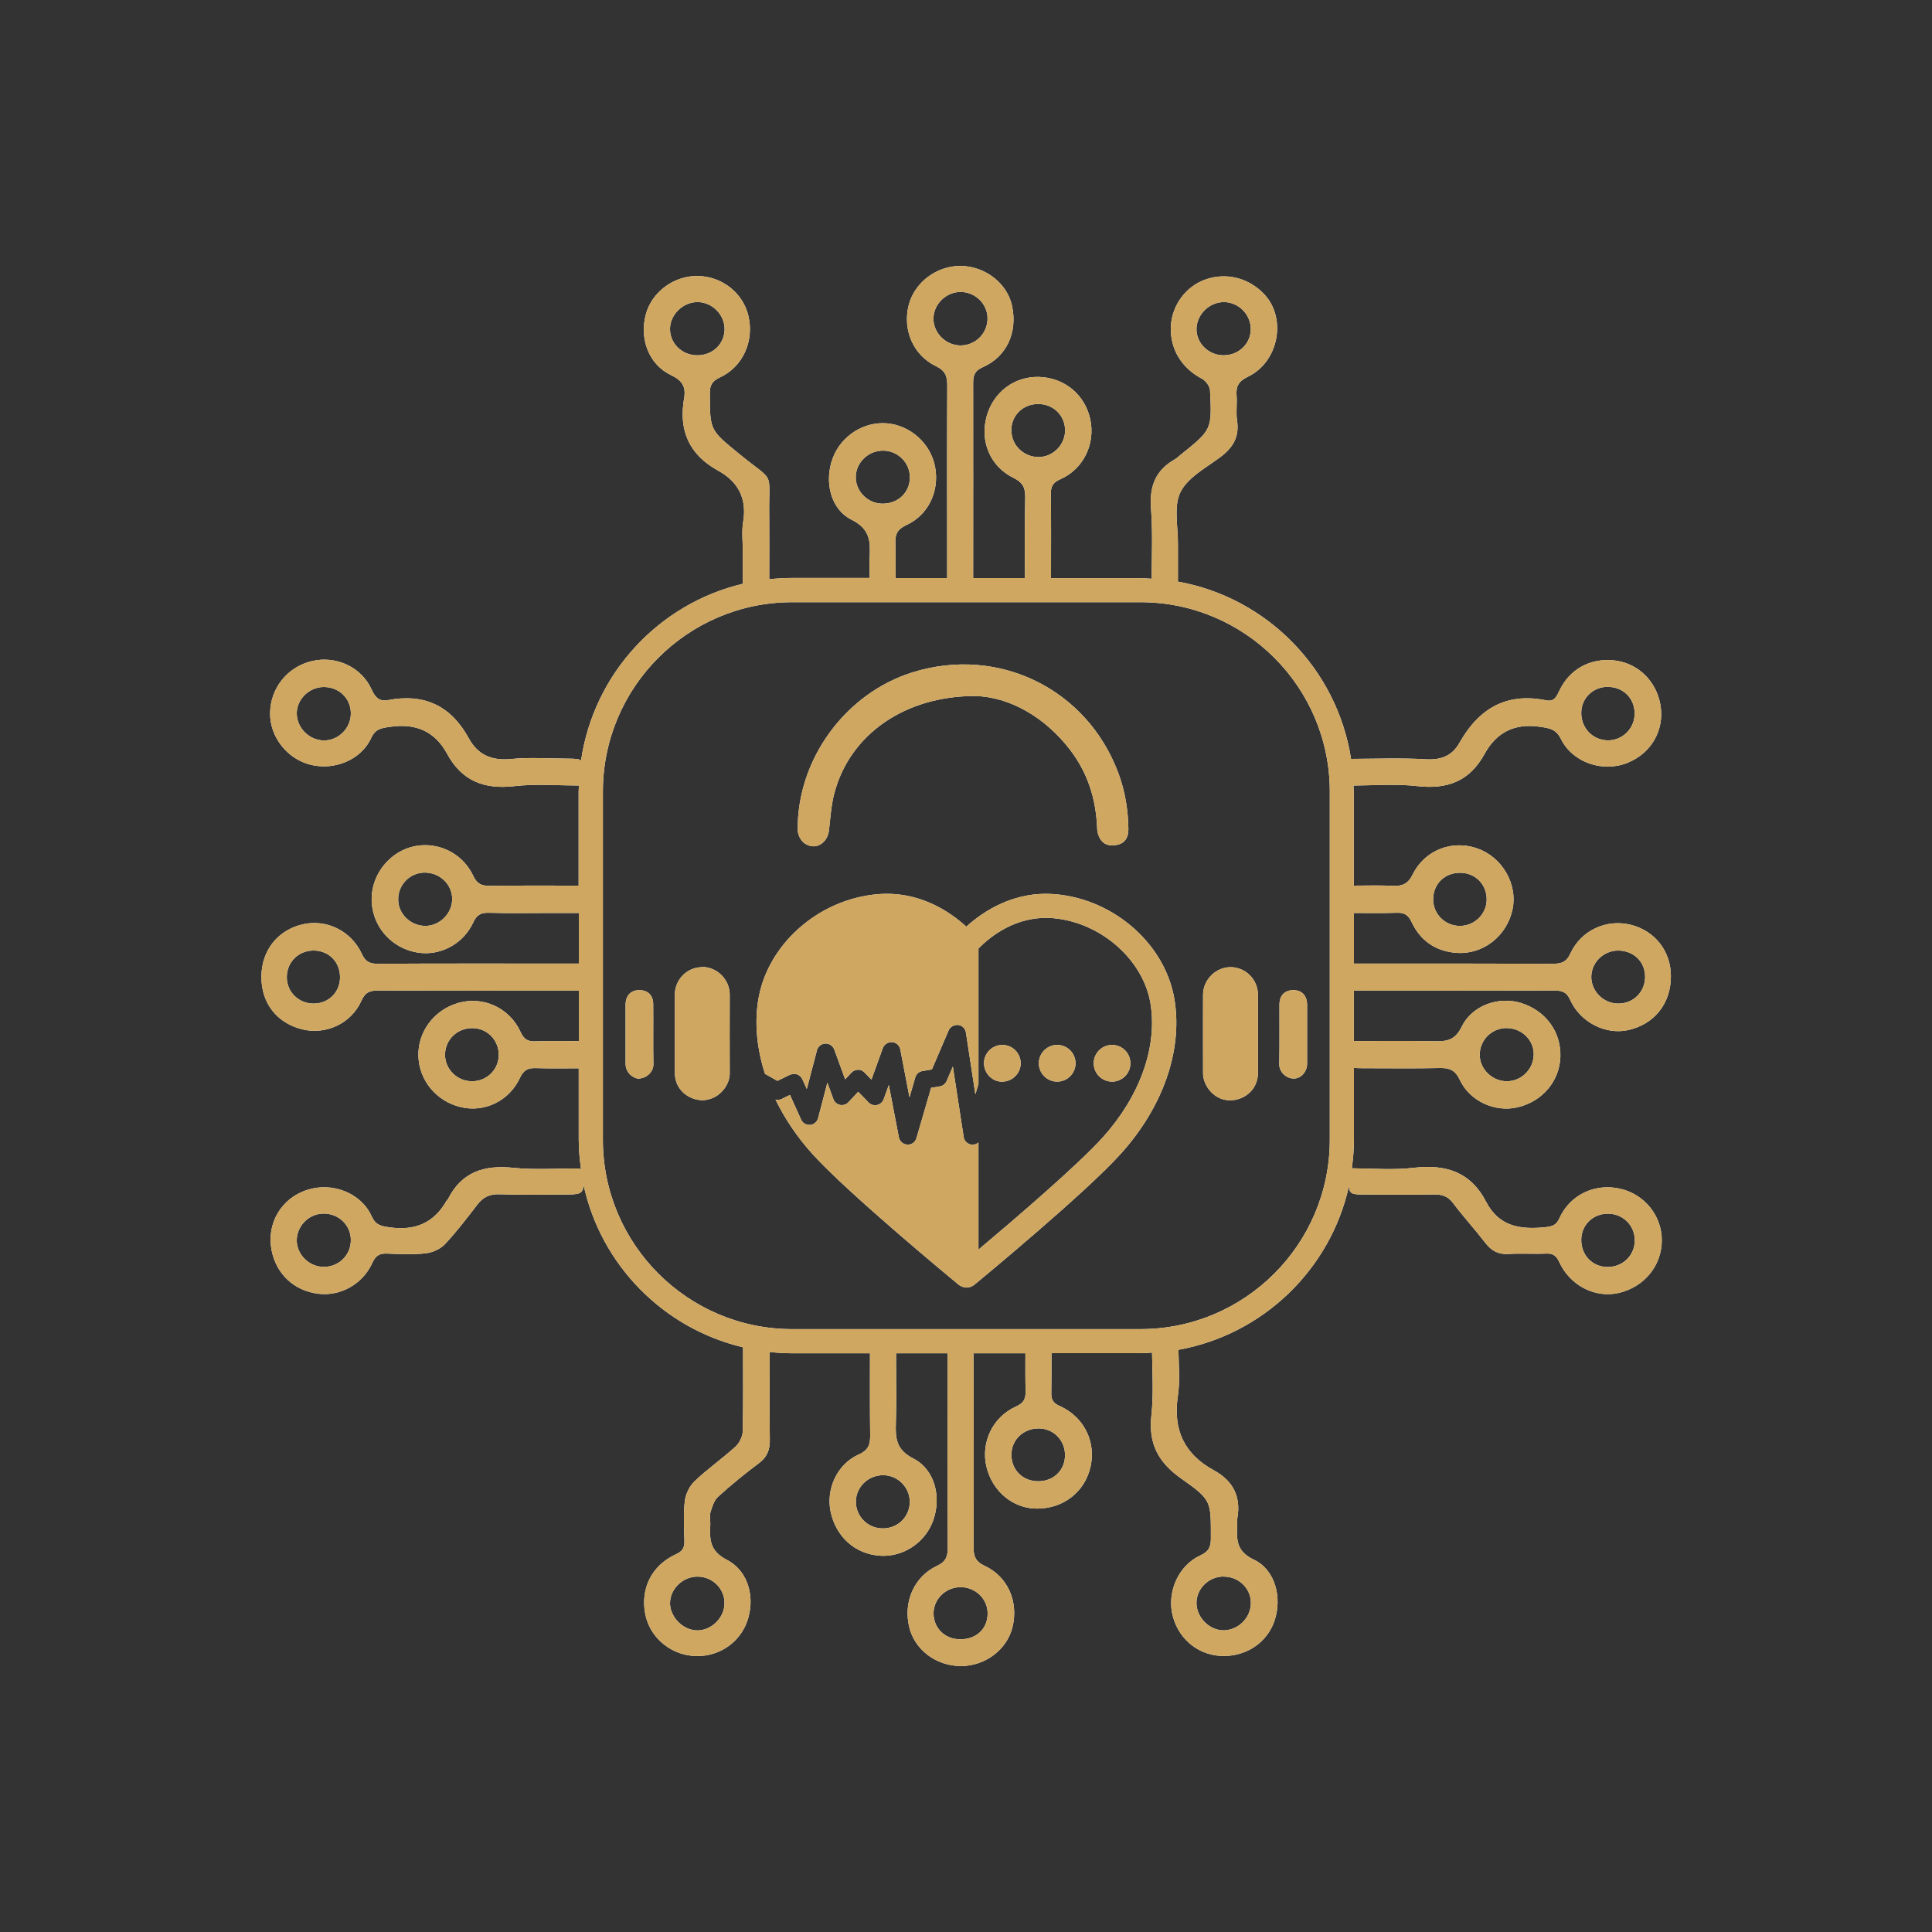 <svg xmlns="http://www.w3.org/2000/svg" id="Layer_1" data-name="Layer 1" viewBox="0 0 200 200"><rect x="0" y="0" width="200" height="200" fill="#333333" stroke="none"/><defs><style>      .cls-1 {        fill: #fff;      }      .cls-2 {        fill: #cfa760;      }    </style></defs><g><path class="cls-1" d="M109.25,92.57c-4.29-.37-7.48,1.78-9.22,3.36-1.71-1.57-4.91-3.74-9.22-3.36-6.17.54-11.47,5.3-12.34,11.08-.37,2.44-.09,5.01.73,7.54.03.01.06.01.09.03l1.19.67.23-.11,1.08-.53s.04,0,.06-.01c.22-.09.45-.1.67-.02.24.09.43.27.54.5l.46,1.01,1.05-4c.1-.4.45-.68.86-.7.41-.02.78.23.93.61l1.13,3.09.65-.69c.18-.19.42-.29.68-.3.21-.03.5.1.68.29l.71.73,1.18-3.26c.14-.4.55-.64.96-.62.42.03.77.34.85.76l.95,4.95.6-2.06c.1-.35.39-.6.75-.66l.97-.16,1.73-4.04c.11-.26.33-.44.59-.52.13-.04.26-.06.39-.05.42.05.75.37.81.79l.05.31.93,6.08.32-1.07v-14.02c1.21-1.24,3.95-3.47,7.75-3.14,4.97.44,9.39,4.37,10.08,8.96.67,4.46-1.13,9.46-4.93,13.7-2.6,2.9-9.45,8.75-12.9,11.65v-11.09c-.17.14-.38.23-.61.23-.02,0-.04,0-.06,0-.22-.02-.43-.11-.58-.26-.15-.14-.25-.32-.28-.54l-.97-6.3-.15-.99-.64,1.49c-.13.3-.39.51-.71.56l-.9.15-1.52,5.21c-.12.42-.5.69-.94.67-.43-.02-.8-.33-.88-.76l-1.04-5.41-.53,1.47c-.11.3-.37.53-.69.6-.31.07-.65-.03-.87-.26l-1.08-1.11-1.01,1.08c-.22.24-.55.34-.87.28-.32-.07-.58-.29-.69-.6l-.62-1.7-.96,3.67c-.03.11-.08.21-.14.3-.16.22-.4.38-.69.4-.41.03-.77-.19-.93-.55l-1.15-2.55-.28.13-.61.3c-.19.09-.4.09-.61.05.94,1.93,2.19,3.81,3.76,5.56,3.64,4.07,14.75,13.23,15.22,13.62.06.05.13.07.19.11.04.02.09.06.13.07.15.06.31.1.48.1,0,0,0,0,0,0s0,0,0,0c.16,0,.33-.04.48-.11.02,0,.04,0,.05-.01.07-.03.13-.08.19-.12.02-.02.05-.02.07-.04.47-.39,11.58-9.55,15.22-13.62,4.3-4.8,6.32-10.54,5.54-15.74-.86-5.78-6.17-10.54-12.34-11.08Z"></path><path class="cls-1" d="M83.28,87.29c.29.21.61.32.93.32.19,0,.38-.04.57-.12.55-.24.94-.81,1.03-1.49l.1-.93c.11-1.05.21-2.04.47-2.99,1.62-6.09,7.33-10.03,14.55-10.03,3.56.08,7.24,2.17,9.85,5.58,1.78,2.33,2.69,5.01,2.8,8.2.02.46.24,1.1.7,1.44.44.32,1.11.27,1.55.14.46-.14,1-.54.98-1.64-.03-2.02-.37-3.93-1.02-5.69-3.23-8.74-12.38-13.25-21.29-10.49-6.98,2.16-11.99,9.02-11.92,16.31,0,.51.3,1.1.7,1.4Z"></path><path class="cls-1" d="M127.38,100.12c-1.52,0-2.84,1.3-2.84,2.86-.01,2.72,0,5.43,0,8.15,0,1.27,1.2,2.88,2.95,2.77,1.51-.09,2.72-1.24,2.73-2.79,0-1.35,0-2.69,0-4.04s0-2.74,0-4.1c0-1.57-1.27-2.84-2.83-2.85Z"></path><path class="cls-1" d="M133.88,111.65c.77.03,1.42-.68,1.43-1.51,0-1.02,0-2.04,0-3.06s0-2.04,0-3.06c0-.93-.52-1.5-1.37-1.52-.92-.02-1.48.52-1.49,1.46-.01,2.06.02,4.12-.02,6.18-.02.81.68,1.48,1.45,1.51Z"></path><path class="cls-1" d="M72.69,100.12c-1.56,0-2.83,1.27-2.83,2.85,0,1.37,0,2.74,0,4.1,0,1.35,0,2.69,0,4.04,0,.17.02.34.05.5.13.71.52,1.3,1.07,1.7.45.33,1,.54,1.61.58.29.02.56-.03.82-.1,1.3-.34,2.14-1.62,2.13-2.68,0,0,0-.01,0-.02-.02-2.71,0-5.42,0-8.13,0-1.56-1.32-2.86-2.84-2.86Z"></path><path class="cls-1" d="M67.62,103.96c0-.94-.57-1.48-1.49-1.46-.85.02-1.37.58-1.37,1.52,0,1.02,0,2.04,0,3.06,0,1.02,0,2.04,0,3.06,0,.56.31,1.04.74,1.31.21.13.44.22.69.21.06,0,.11-.03.17-.04.7-.12,1.29-.72,1.28-1.47-.04-2.06,0-4.12-.02-6.18Z"></path><path class="cls-1" d="M141.17,102.55c6.57,0,13.13.01,19.7-.01.8,0,1.3.12,1.68.98,1.05,2.32,3.67,3.62,5.97,3.12,2.73-.59,4.46-2.76,4.45-5.59,0-2.57-1.63-4.67-4.12-5.31-2.49-.64-5.16.53-6.27,2.94-.43.95-.98,1.09-1.88,1.09-6.48-.03-12.96-.02-19.44-.02h-1.1v-5.24c1.53,0,2.98.03,4.41-.02.8-.03,1.21.21,1.56.96.91,1.95,2.52,3.04,4.66,3.19,2.75.2,5.22-1.76,5.79-4.52.54-2.59-1.06-5.37-3.62-6.28-2.59-.93-5.45.13-6.7,2.65-.49,1-1.07,1.26-2.08,1.21-1.33-.06-2.67-.03-4.04-.02v-9.75c0-.21-.03-.41-.03-.61,2.26-.02,4.47-.19,6.62.06,3.12.35,5.41-.52,6.95-3.33,1.23-2.24,3.11-3.21,5.76-2.81,1.01.15,1.65.25,2.16,1.28,1.23,2.46,4.38,3.48,6.92,2.43,2.66-1.09,4-3.81,3.24-6.55-.62-2.24-2.45-3.81-4.71-4.04-2.43-.25-4.56.91-5.61,3.11-.3.62-.53,1.2-1.37,1.03-4.14-.85-7,.86-9,4.42-.73,1.3-1.87,1.77-3.45,1.68-2.56-.15-5.13-.05-7.76-.04-1.44-9.3-8.69-16.7-17.92-18.35,0-1.35,0-2.62,0-3.87.02-1.81-.46-3.86.24-5.35.71-1.49,2.54-2.5,4-3.56,1.39-1,2.15-2.13,1.88-3.9-.13-.84.02-1.73-.05-2.58-.08-.96.21-1.49,1.17-1.95,3.17-1.52,4.03-5.99,1.74-8.49-1.6-1.74-3.98-2.35-6.15-1.57-2.02.72-3.45,2.66-3.56,4.82-.12,2.36,1.11,4.35,3.24,5.46.38.2.79.78.81,1.2.21,4.07.18,4.07-3.03,6.65-.2.16-.39.35-.61.48-1.98,1.12-2.64,2.76-2.47,5.04.18,2.41.09,4.85.06,7.32-.39-.02-.78-.06-1.18-.06h-9.23c0-.13,0-.27,0-.4,0-2.77.02-5.53-.02-8.3-.01-.8.22-1.2.99-1.54,2.41-1.07,3.64-3.67,3.09-6.22-.55-2.53-2.65-4.28-5.27-4.37-2.56-.09-4.77,1.57-5.46,4.1-.7,2.54.36,5.16,2.77,6.34.98.48,1.25,1.03,1.23,2.05-.06,2.76-.03,5.52-.03,8.33h-5.36v-.43c0-6.57.01-13.13,0-19.7,0-.79.12-1.31.98-1.69,2.49-1.09,3.63-3.59,3.05-6.34-.48-2.33-2.77-4.12-5.3-4.15-2.5-.03-4.8,1.7-5.4,4.05-.65,2.55.45,5.19,2.83,6.33.96.46,1.16,1.03,1.16,1.99-.03,6.52-.01,13.04-.01,19.57,0,.12,0,.25,0,.37h-5.34c0-1.24.02-2.44-.02-3.62-.04-.92.22-1.44,1.13-1.86,2.3-1.05,3.45-3.54,2.98-6.03-.46-2.43-2.57-4.32-5.03-4.51-2.4-.18-4.72,1.33-5.57,3.62-.88,2.37-.27,5.25,1.97,6.37,1.95.98,1.94,2.31,1.85,3.96-.02.39,0,.78,0,1.16,0,.37,0,.65.02.9h-8.06c-.79,0-1.57.05-2.35.13,0-2.19.02-4.32,0-6.44-.08-5.07.73-3.38-3.19-6.6-2.94-2.41-2.95-2.37-2.96-6.19,0-.83.21-1.27,1.03-1.65,2.41-1.11,3.58-3.79,2.96-6.4-.56-2.35-2.71-4.05-5.19-4.11-2.49-.06-4.81,1.65-5.43,3.99-.67,2.53.32,5.19,2.63,6.28,1.17.55,1.54,1.24,1.34,2.38-.58,3.33.5,5.84,3.52,7.5,2.08,1.14,3,2.89,2.59,5.32-.17,1.01-.03,2.07-.03,3.1v3.29c-8.72,2.07-15.44,9.31-16.75,18.3-.23-.19-.67-.19-1.52-.2-1.9,0-3.82-.15-5.7.04-2,.2-3.46-.41-4.4-2.14-1.83-3.35-4.58-4.67-8.33-3.96-.89.17-1.34-.22-1.73-1.09-1.04-2.33-3.68-3.53-6.16-2.95-2.56.59-4.35,2.83-4.35,5.45,0,2.44,1.78,4.69,4.2,5.29,2.47.61,5.22-.51,6.26-2.76.45-.98,1.06-1.04,1.97-1.17,2.64-.38,4.62.44,5.9,2.8,1.52,2.81,3.84,3.7,6.96,3.34,2.18-.25,4.42-.07,6.68-.06,0,.21-.03.41-.03.61v9.75c-3.15,0-6.16-.02-9.17.02-.86.01-1.34-.17-1.75-1.05-1.58-3.32-5.83-4.18-8.53-1.82-1.75,1.52-2.4,3.83-1.7,5.99.69,2.13,2.65,3.66,4.91,3.84,2.17.17,4.35-1.05,5.33-3.17.37-.81.81-1.02,1.64-1,2.11.06,4.23.02,6.35.02.97,0,1.94,0,2.94,0v5.24h-1.1c-6.57,0-13.14-.02-19.7.02-.85,0-1.29-.21-1.66-1.02-1.11-2.4-3.65-3.62-6.1-3.07-2.61.59-4.29,2.71-4.3,5.42-.02,2.74,1.6,4.81,4.24,5.46,2.44.59,5.06-.59,6.12-2.98.41-.91.92-1.04,1.77-1.04,6.57.02,13.14.01,19.7.01h1.03v5.23c-1.51,0-3.01-.04-4.5.02-.8.03-1.19-.22-1.53-.97-1.15-2.51-3.87-3.74-6.44-3.01-2.49.71-4.18,2.94-4.14,5.45.05,2.56,1.87,4.76,4.44,5.35,2.43.56,4.98-.66,6.08-3.05.38-.82.85-1.03,1.67-1,1.45.05,2.9.02,4.41.02v7.39c0,1.04.1,2.06.24,3.06-.11-.04-.2-.08-.29-.08-2.24-.01-4.51.16-6.73-.07-2.99-.31-5.32.41-6.74,3.21-.04.08-.12.13-.16.2-1.32,2.32-3.29,3.13-5.92,2.75-.88-.13-1.42-.22-1.84-1.15-1.1-2.43-4.1-3.57-6.71-2.71-2.65.87-4.18,3.47-3.65,6.21.48,2.49,2.33,4.22,4.84,4.53,2.28.28,4.58-.98,5.58-3.17.34-.76.74-1.03,1.55-.99,1.34.06,2.69.12,4.01-.03.69-.08,1.49-.44,1.96-.93,1.21-1.29,2.28-2.7,3.36-4.1.6-.79,1.29-1.12,2.31-1.08,2.16.08,4.32.03,6.47.03,1.75,0,2.2,0,2.21-1.05,1.78,8.32,8.26,14.91,16.52,16.86,0,2.97.03,5.83-.03,8.67-.01.55-.34,1.23-.75,1.61-1.37,1.25-2.91,2.32-4.25,3.6-.52.5-.92,1.33-1,2.05-.16,1.36-.07,2.76-.04,4.14.02.69-.21,1.05-.88,1.36-2.49,1.13-3.68,3.52-3.18,6.16.44,2.33,2.44,4.12,4.86,4.35,2.49.24,4.8-1.18,5.66-3.47.9-2.4.25-5.27-2.07-6.47-1.8-.93-1.78-2.13-1.71-3.64.02-.43-.1-.89.02-1.29.17-.57.38-1.23.8-1.61,1.34-1.22,2.75-2.37,4.2-3.45.86-.64,1.16-1.4,1.14-2.44-.04-2.64-.02-5.27-.02-7.91,0-.38,0-.78,0-1.17.77.08,1.55.13,2.35.13h8.04c0,2.85-.02,5.64.02,8.41.01.98-.12,1.59-1.19,2.07-2.26,1.01-3.4,3.6-2.9,5.94.56,2.61,2.56,4.38,5.13,4.54,2.36.15,4.63-1.34,5.46-3.59.9-2.44.23-5.32-2.04-6.48-1.79-.91-1.85-2.11-1.8-3.69.07-2.11.02-4.23.02-6.34,0-.28,0-.57,0-.86h5.34c0,.14,0,.27,0,.41,0,6.57-.02,13.14.01,19.7,0,.92-.18,1.46-1.1,1.89-2.38,1.11-3.5,3.71-2.9,6.3.55,2.38,2.78,4.07,5.35,4.08,2.54,0,4.8-1.71,5.36-4.06.62-2.6-.48-5.2-2.88-6.31-.99-.46-1.16-1.04-1.16-1.98.03-6.48.01-12.96,0-19.45,0-.19-.02-.39-.02-.58h5.39c0,1.3-.02,2.58.02,3.84.02.8-.13,1.29-.99,1.67-2.43,1.09-3.65,3.71-3.07,6.21.61,2.58,2.76,4.37,5.26,4.36,2.74,0,4.96-1.76,5.53-4.37.56-2.59-.7-5.14-3.22-6.26-.69-.31-.87-.68-.85-1.37.03-1.35.02-2.71.02-4.09h9.23c.4,0,.79-.04,1.18-.06.04,2.25.16,4.41-.07,6.52-.32,2.96.74,4.88,3.16,6.57,3.13,2.19,2.99,2.35,3,6.14,0,.87-.21,1.36-1.08,1.76-2.2,1-3.4,3.6-2.94,5.95.5,2.53,2.53,4.32,5.04,4.46,2.54.13,4.77-1.32,5.56-3.62.82-2.4.09-5.29-2.12-6.34-1.76-.83-1.82-1.98-1.73-3.46.02-.26-.04-.53,0-.78.42-2.28-.43-3.93-2.43-5.02-3.05-1.67-4.24-4.18-3.72-7.66.23-1.57.09-3.19.06-4.81,8.75-1.57,15.73-8.3,17.65-16.93.05.84.37.86,1.8.86,2.33,0,4.66.03,6.99-.01.84-.01,1.45.17,1.99.89,1.06,1.41,2.26,2.72,3.34,4.12.64.83,1.36,1.22,2.42,1.15,1.29-.08,2.59.02,3.88-.04.71-.03,1.05.22,1.35.87,1.11,2.44,3.71,3.76,6.14,3.21,2.65-.6,4.48-2.83,4.48-5.46,0-2.53-1.78-4.75-4.29-5.33-2.62-.6-5.21.6-6.32,3.07-.33.74-.77.83-1.47.91-2.55.26-4.78-.06-6.1-2.62-1.59-3.09-4.17-3.92-7.5-3.53-2.08.25-4.22.07-6.41.05.13-.97.22-1.95.22-2.96v-7.43c.3.02.59.03.86.03,2.68,0,5.35.04,8.03-.02,1.02-.02,1.6.23,2.07,1.23,1.04,2.22,3.66,3.38,5.97,2.84,2.57-.6,4.35-2.7,4.44-5.22.09-2.61-1.54-4.82-4.13-5.6-2.28-.68-5.02.27-6.09,2.48-.67,1.39-1.54,1.53-2.82,1.5-2.77-.06-5.53-.02-8.34-.02v-5.23h1.01ZM167.49,98.4c1.62,0,2.82,1.15,2.81,2.73,0,1.57-1.23,2.77-2.8,2.76-1.53-.01-2.81-1.31-2.77-2.82.04-1.47,1.28-2.66,2.77-2.67ZM151.18,90.35c1.58.02,2.75,1.23,2.72,2.82-.03,1.47-1.26,2.67-2.76,2.68-1.55.01-2.8-1.24-2.78-2.78.02-1.59,1.21-2.74,2.82-2.72ZM166.46,71.11c1.6,0,2.77,1.2,2.76,2.79-.02,1.55-1.3,2.79-2.84,2.74-1.55-.05-2.72-1.31-2.69-2.89.03-1.51,1.24-2.66,2.77-2.65ZM123.86,34.04c.03-1.5,1.32-2.76,2.83-2.77,1.51,0,2.79,1.27,2.79,2.79,0,1.52-1.24,2.72-2.82,2.72-1.55,0-2.83-1.25-2.8-2.75ZM104.69,44.62c-.04-1.57,1.16-2.78,2.75-2.8,1.59-.01,2.81,1.17,2.82,2.73,0,1.47-1.22,2.73-2.68,2.76-1.56.04-2.85-1.17-2.88-2.7ZM96.63,33.04c-.03-1.5,1.27-2.81,2.79-2.82,1.55,0,2.83,1.25,2.81,2.78-.02,1.55-1.28,2.78-2.84,2.76-1.47-.02-2.74-1.27-2.76-2.72ZM88.59,49.31c.05-1.46,1.3-2.65,2.8-2.66,1.55-.01,2.81,1.24,2.8,2.78-.01,1.57-1.23,2.72-2.85,2.71-1.54-.02-2.8-1.31-2.75-2.82ZM72.14,36.78c-1.57-.02-2.81-1.25-2.78-2.77.02-1.47,1.37-2.76,2.88-2.74,1.51.02,2.79,1.33,2.77,2.83-.03,1.54-1.26,2.7-2.86,2.68ZM33.53,76.65c-1.52-.01-2.82-1.31-2.81-2.82.01-1.45,1.28-2.69,2.76-2.71,1.6-.02,2.83,1.16,2.84,2.72.01,1.53-1.27,2.82-2.79,2.81ZM44.01,95.85c-1.51-.02-2.75-1.21-2.79-2.68-.04-1.56,1.19-2.83,2.74-2.84,1.56-.01,2.85,1.22,2.85,2.73,0,1.52-1.3,2.8-2.81,2.79ZM32.5,103.89c-1.57.02-2.82-1.2-2.81-2.74,0-1.57,1.22-2.76,2.79-2.75,1.58.01,2.73,1.19,2.72,2.79-.01,1.52-1.17,2.68-2.7,2.7ZM48.85,111.93c-1.55,0-2.81-1.28-2.78-2.79.03-1.54,1.28-2.73,2.86-2.71,1.55.02,2.74,1.28,2.7,2.85-.04,1.49-1.27,2.66-2.77,2.65ZM33.54,131.15c-1.48.01-2.77-1.21-2.82-2.66-.04-1.53,1.2-2.83,2.74-2.86,1.58-.03,2.85,1.18,2.86,2.72.01,1.56-1.21,2.78-2.79,2.8ZM75,165.97c0,1.49-1.34,2.81-2.81,2.81-1.46,0-2.82-1.36-2.83-2.81,0-1.48,1.31-2.76,2.84-2.76,1.56,0,2.81,1.23,2.8,2.76ZM94.18,155.46c0,1.55-1.23,2.77-2.8,2.76-1.56,0-2.8-1.26-2.78-2.8.02-1.52,1.32-2.74,2.87-2.71,1.49.03,2.7,1.26,2.71,2.74ZM102.24,167.04c-.01,1.58-1.16,2.66-2.83,2.66-1.56,0-2.73-1.11-2.77-2.62-.03-1.52,1.22-2.76,2.78-2.78,1.56-.01,2.83,1.22,2.82,2.73ZM110.25,150.55c.04,1.59-1.12,2.77-2.74,2.79-1.6.02-2.8-1.14-2.81-2.72-.01-1.55,1.21-2.74,2.81-2.75,1.51,0,2.7,1.17,2.74,2.68ZM126.62,163.21c1.57-.03,2.85,1.17,2.87,2.69.02,1.51-1.22,2.81-2.75,2.87-1.45.06-2.83-1.25-2.88-2.75-.05-1.5,1.21-2.79,2.76-2.82ZM166.45,125.64c1.57,0,2.79,1.22,2.78,2.78,0,1.55-1.26,2.76-2.84,2.74-1.57-.02-2.73-1.25-2.7-2.86.03-1.51,1.22-2.66,2.75-2.66ZM155.99,106.43c1.57.01,2.83,1.27,2.78,2.78-.05,1.49-1.26,2.7-2.74,2.72-1.53.03-2.85-1.24-2.85-2.74,0-1.54,1.26-2.78,2.81-2.77ZM137.66,117.99c0,10.81-8.79,19.6-19.6,19.6h-36.05c-10.81,0-19.6-8.79-19.6-19.6v-36.05c0-10.81,8.79-19.6,19.6-19.6h36.05c10.81,0,19.6,8.79,19.6,19.6v36.05Z"></path><path class="cls-1" d="M103.76,111.97c.58,0,1.1-.27,1.45-.68.28-.33.45-.75.45-1.22,0-1.05-.85-1.9-1.9-1.9s-1.9.85-1.9,1.9c0,.08.01.15.02.23.11.94.91,1.68,1.88,1.68Z"></path><circle class="cls-1" cx="109.44" cy="110.07" r="1.9"></circle><circle class="cls-1" cx="115.12" cy="110.07" r="1.9"></circle></g><g><path class="cls-2" d="M109.25,92.57c-4.29-.37-7.48,1.78-9.22,3.36-1.71-1.57-4.91-3.74-9.22-3.36-6.17.54-11.47,5.3-12.34,11.08-.37,2.44-.09,5.01.73,7.54.03.01.06.01.09.03l1.19.67.23-.11,1.08-.53s.04,0,.06-.01c.22-.09.45-.1.67-.02.24.09.43.27.54.5l.46,1.01,1.05-4c.1-.4.45-.68.86-.7.41-.02.78.23.93.61l1.13,3.09.65-.69c.18-.19.42-.29.68-.3.21-.03.5.1.68.29l.71.73,1.18-3.26c.14-.4.55-.64.96-.62.42.03.77.34.85.76l.95,4.95.6-2.06c.1-.35.39-.6.75-.66l.97-.16,1.73-4.04c.11-.26.33-.44.59-.52.13-.04.26-.06.39-.05.42.05.75.37.81.79l.05.31.93,6.08.32-1.07v-14.02c1.21-1.24,3.95-3.47,7.75-3.14,4.97.44,9.39,4.37,10.08,8.96.67,4.46-1.13,9.46-4.93,13.7-2.6,2.9-9.45,8.75-12.9,11.65v-11.09c-.17.14-.38.23-.61.23-.02,0-.04,0-.06,0-.22-.02-.43-.11-.58-.26-.15-.14-.25-.32-.28-.54l-.97-6.3-.15-.99-.64,1.49c-.13.3-.39.51-.71.56l-.9.15-1.52,5.21c-.12.42-.5.69-.94.67-.43-.02-.8-.33-.88-.76l-1.04-5.41-.53,1.47c-.11.3-.37.53-.69.6-.31.07-.65-.03-.87-.26l-1.08-1.11-1.01,1.08c-.22.24-.55.34-.87.28-.32-.07-.58-.29-.69-.6l-.62-1.7-.96,3.67c-.03.11-.08.21-.14.3-.16.22-.4.38-.69.4-.41.03-.77-.19-.93-.55l-1.15-2.55-.28.13-.61.3c-.19.09-.4.09-.61.05.94,1.93,2.19,3.81,3.76,5.56,3.64,4.07,14.75,13.23,15.22,13.62.06.05.13.07.19.11.04.02.09.06.13.07.15.06.31.1.48.1,0,0,0,0,0,0s0,0,0,0c.16,0,.33-.04.48-.11.02,0,.04,0,.05-.01.07-.03.13-.08.19-.12.02-.02.05-.02.07-.04.47-.39,11.58-9.55,15.22-13.62,4.3-4.8,6.32-10.54,5.54-15.74-.86-5.78-6.17-10.54-12.34-11.08Z"></path><path class="cls-2" d="M83.28,87.29c.29.21.61.32.93.32.19,0,.38-.04.57-.12.55-.24.94-.81,1.03-1.49l.1-.93c.11-1.05.21-2.04.47-2.99,1.62-6.09,7.33-10.03,14.55-10.03,3.56.08,7.24,2.17,9.85,5.58,1.78,2.33,2.69,5.01,2.8,8.2.02.46.24,1.1.7,1.44.44.32,1.11.27,1.55.14.46-.14,1-.54.98-1.64-.03-2.02-.37-3.93-1.02-5.69-3.23-8.74-12.38-13.25-21.29-10.49-6.98,2.16-11.99,9.02-11.92,16.31,0,.51.3,1.1.7,1.4Z"></path><path class="cls-2" d="M127.38,100.12c-1.52,0-2.84,1.3-2.84,2.86-.01,2.72,0,5.43,0,8.15,0,1.27,1.2,2.88,2.95,2.77,1.51-.09,2.72-1.24,2.73-2.79,0-1.35,0-2.69,0-4.04s0-2.74,0-4.1c0-1.57-1.27-2.84-2.83-2.85Z"></path><path class="cls-2" d="M133.88,111.65c.77.03,1.42-.68,1.43-1.51,0-1.02,0-2.04,0-3.06s0-2.04,0-3.06c0-.93-.52-1.5-1.37-1.52-.92-.02-1.48.52-1.49,1.46-.01,2.06.02,4.12-.02,6.18-.02.81.68,1.48,1.45,1.51Z"></path><path class="cls-2" d="M72.69,100.12c-1.56,0-2.83,1.27-2.83,2.85,0,1.37,0,2.74,0,4.1,0,1.35,0,2.69,0,4.04,0,.17.02.34.05.5.13.71.52,1.3,1.07,1.7.45.33,1,.54,1.61.58.29.02.56-.03.82-.1,1.3-.34,2.14-1.62,2.13-2.68,0,0,0-.01,0-.02-.02-2.71,0-5.42,0-8.13,0-1.56-1.32-2.86-2.84-2.86Z"></path><path class="cls-2" d="M67.62,103.96c0-.94-.57-1.48-1.49-1.46-.85.02-1.37.58-1.37,1.52,0,1.02,0,2.04,0,3.06,0,1.02,0,2.04,0,3.06,0,.56.31,1.04.74,1.31.21.13.44.22.69.21.06,0,.11-.03.17-.04.7-.12,1.29-.72,1.28-1.47-.04-2.06,0-4.12-.02-6.18Z"></path><path class="cls-2" d="M141.17,102.55c6.57,0,13.13.01,19.7-.01.8,0,1.3.12,1.68.98,1.05,2.32,3.67,3.62,5.97,3.12,2.73-.59,4.46-2.76,4.45-5.59,0-2.57-1.63-4.67-4.12-5.31-2.49-.64-5.16.53-6.27,2.94-.43.95-.98,1.09-1.88,1.09-6.48-.03-12.96-.02-19.44-.02h-1.1v-5.24c1.53,0,2.98.03,4.41-.02.8-.03,1.21.21,1.56.96.91,1.95,2.52,3.04,4.66,3.19,2.75.2,5.22-1.76,5.79-4.52.54-2.59-1.06-5.37-3.62-6.28-2.59-.93-5.45.13-6.7,2.65-.49,1-1.07,1.26-2.08,1.21-1.33-.06-2.67-.03-4.04-.02v-9.75c0-.21-.03-.41-.03-.61,2.26-.02,4.47-.19,6.62.06,3.12.35,5.41-.52,6.95-3.33,1.23-2.24,3.11-3.21,5.76-2.81,1.01.15,1.65.25,2.16,1.28,1.23,2.46,4.38,3.48,6.92,2.43,2.66-1.09,4-3.81,3.24-6.55-.62-2.24-2.45-3.81-4.71-4.04-2.43-.25-4.56.91-5.61,3.11-.3.62-.53,1.2-1.37,1.03-4.14-.85-7,.86-9,4.42-.73,1.3-1.87,1.77-3.45,1.68-2.56-.15-5.13-.05-7.76-.04-1.44-9.3-8.69-16.7-17.92-18.35,0-1.35,0-2.62,0-3.87.02-1.81-.46-3.86.24-5.35.71-1.49,2.54-2.5,4-3.56,1.39-1,2.15-2.13,1.88-3.9-.13-.84.02-1.73-.05-2.58-.08-.96.21-1.49,1.17-1.95,3.17-1.52,4.03-5.99,1.74-8.49-1.6-1.74-3.98-2.35-6.15-1.57-2.02.72-3.45,2.66-3.56,4.82-.12,2.36,1.11,4.35,3.24,5.46.38.2.79.78.81,1.2.21,4.07.18,4.07-3.03,6.65-.2.16-.39.35-.61.48-1.98,1.12-2.64,2.76-2.47,5.04.18,2.41.09,4.85.06,7.32-.39-.02-.78-.06-1.18-.06h-9.23c0-.13,0-.27,0-.4,0-2.77.02-5.53-.02-8.3-.01-.8.22-1.2.99-1.54,2.41-1.07,3.64-3.67,3.09-6.22-.55-2.53-2.65-4.28-5.27-4.37-2.56-.09-4.77,1.57-5.46,4.1-.7,2.54.36,5.16,2.77,6.34.98.48,1.25,1.03,1.23,2.05-.06,2.76-.03,5.52-.03,8.33h-5.36v-.43c0-6.57.01-13.13,0-19.7,0-.79.12-1.31.98-1.69,2.49-1.09,3.63-3.59,3.05-6.34-.48-2.33-2.77-4.12-5.3-4.15-2.5-.03-4.8,1.7-5.4,4.05-.65,2.55.45,5.19,2.83,6.33.96.46,1.16,1.03,1.16,1.99-.03,6.52-.01,13.04-.01,19.57,0,.12,0,.25,0,.37h-5.34c0-1.24.02-2.44-.02-3.62-.04-.92.22-1.44,1.13-1.86,2.3-1.05,3.45-3.54,2.98-6.03-.46-2.43-2.57-4.32-5.03-4.51-2.4-.18-4.72,1.33-5.57,3.62-.88,2.37-.27,5.25,1.97,6.37,1.95.98,1.94,2.31,1.85,3.96-.02.39,0,.78,0,1.16,0,.37,0,.65.02.9h-8.06c-.79,0-1.57.05-2.35.13,0-2.19.02-4.32,0-6.44-.08-5.07.73-3.38-3.19-6.6-2.94-2.41-2.95-2.37-2.96-6.19,0-.83.21-1.27,1.03-1.65,2.41-1.11,3.58-3.79,2.96-6.4-.56-2.35-2.71-4.05-5.19-4.11-2.49-.06-4.81,1.65-5.43,3.99-.67,2.53.32,5.19,2.63,6.28,1.17.55,1.54,1.24,1.34,2.38-.58,3.33.5,5.84,3.52,7.5,2.08,1.14,3,2.89,2.59,5.32-.17,1.01-.03,2.07-.03,3.1v3.29c-8.72,2.07-15.44,9.31-16.75,18.3-.23-.19-.67-.19-1.52-.2-1.9,0-3.82-.15-5.7.04-2,.2-3.46-.41-4.4-2.14-1.83-3.35-4.58-4.67-8.33-3.96-.89.17-1.34-.22-1.73-1.09-1.04-2.33-3.68-3.53-6.16-2.95-2.56.59-4.35,2.83-4.35,5.45,0,2.44,1.78,4.69,4.2,5.29,2.47.61,5.22-.51,6.26-2.76.45-.98,1.06-1.04,1.97-1.17,2.64-.38,4.62.44,5.9,2.8,1.52,2.81,3.84,3.7,6.96,3.34,2.18-.25,4.42-.07,6.68-.06,0,.21-.03.41-.03.61v9.75c-3.15,0-6.16-.02-9.17.02-.86.01-1.34-.17-1.75-1.05-1.58-3.32-5.83-4.18-8.53-1.82-1.75,1.52-2.4,3.83-1.7,5.99.69,2.13,2.65,3.66,4.91,3.84,2.17.17,4.35-1.05,5.33-3.17.37-.81.81-1.02,1.64-1,2.11.06,4.23.02,6.35.02.97,0,1.94,0,2.94,0v5.24h-1.1c-6.57,0-13.14-.02-19.7.02-.85,0-1.29-.21-1.66-1.02-1.11-2.4-3.65-3.62-6.1-3.07-2.61.59-4.29,2.71-4.3,5.42-.02,2.74,1.6,4.81,4.24,5.46,2.44.59,5.06-.59,6.12-2.98.41-.91.92-1.04,1.77-1.04,6.57.02,13.14.01,19.7.01h1.03v5.23c-1.51,0-3.01-.04-4.5.02-.8.03-1.19-.22-1.53-.97-1.15-2.51-3.87-3.74-6.44-3.01-2.49.71-4.18,2.94-4.14,5.45.05,2.56,1.87,4.76,4.44,5.35,2.43.56,4.98-.66,6.08-3.05.38-.82.85-1.03,1.67-1,1.45.05,2.9.02,4.41.02v7.39c0,1.04.1,2.06.24,3.06-.11-.04-.2-.08-.29-.08-2.24-.01-4.51.16-6.73-.07-2.99-.31-5.32.41-6.74,3.21-.04.08-.12.13-.16.2-1.32,2.32-3.29,3.13-5.92,2.75-.88-.13-1.42-.22-1.84-1.15-1.1-2.43-4.1-3.57-6.71-2.71-2.65.87-4.18,3.47-3.65,6.21.48,2.49,2.33,4.22,4.84,4.53,2.28.28,4.58-.98,5.58-3.17.34-.76.74-1.03,1.55-.99,1.34.06,2.69.12,4.01-.03.69-.08,1.49-.44,1.96-.93,1.21-1.29,2.28-2.7,3.36-4.1.6-.79,1.29-1.12,2.31-1.08,2.16.08,4.32.03,6.47.03,1.75,0,2.2,0,2.21-1.05,1.78,8.32,8.26,14.91,16.52,16.86,0,2.97.03,5.83-.03,8.67-.01.55-.34,1.23-.75,1.61-1.37,1.25-2.91,2.32-4.25,3.6-.52.5-.92,1.33-1,2.05-.16,1.36-.07,2.76-.04,4.14.02.69-.21,1.05-.88,1.36-2.49,1.13-3.68,3.52-3.18,6.16.44,2.33,2.44,4.12,4.86,4.35,2.49.24,4.8-1.18,5.66-3.47.9-2.4.25-5.27-2.07-6.47-1.8-.93-1.78-2.13-1.71-3.64.02-.43-.1-.89.02-1.29.17-.57.38-1.23.8-1.61,1.34-1.22,2.75-2.37,4.2-3.45.86-.64,1.16-1.4,1.14-2.44-.04-2.64-.02-5.27-.02-7.91,0-.38,0-.78,0-1.17.77.08,1.55.13,2.35.13h8.04c0,2.85-.02,5.64.02,8.41.01.98-.12,1.59-1.19,2.07-2.26,1.01-3.4,3.6-2.9,5.94.56,2.61,2.56,4.38,5.13,4.54,2.36.15,4.63-1.34,5.46-3.59.9-2.44.23-5.32-2.04-6.48-1.79-.91-1.85-2.11-1.8-3.69.07-2.11.02-4.23.02-6.34,0-.28,0-.57,0-.86h5.34c0,.14,0,.27,0,.41,0,6.57-.02,13.14.01,19.7,0,.92-.18,1.46-1.1,1.89-2.38,1.11-3.5,3.71-2.9,6.3.55,2.38,2.78,4.07,5.35,4.08,2.54,0,4.8-1.71,5.36-4.06.62-2.6-.48-5.2-2.88-6.31-.99-.46-1.16-1.04-1.16-1.98.03-6.48.01-12.96,0-19.45,0-.19-.02-.39-.02-.58h5.39c0,1.3-.02,2.58.02,3.84.02.8-.13,1.29-.99,1.67-2.43,1.09-3.65,3.71-3.07,6.21.61,2.58,2.76,4.37,5.26,4.36,2.74,0,4.96-1.76,5.53-4.37.56-2.59-.7-5.14-3.22-6.26-.69-.31-.87-.68-.85-1.37.03-1.35.02-2.71.02-4.09h9.23c.4,0,.79-.04,1.18-.06.04,2.25.16,4.41-.07,6.52-.32,2.96.74,4.88,3.16,6.57,3.13,2.19,2.99,2.35,3,6.14,0,.87-.21,1.36-1.08,1.76-2.2,1-3.4,3.6-2.94,5.95.5,2.53,2.53,4.32,5.04,4.46,2.54.13,4.77-1.32,5.56-3.62.82-2.4.09-5.29-2.12-6.34-1.76-.83-1.82-1.98-1.73-3.46.02-.26-.04-.53,0-.78.42-2.28-.43-3.93-2.43-5.02-3.05-1.67-4.24-4.18-3.72-7.66.23-1.57.09-3.19.06-4.81,8.75-1.57,15.73-8.3,17.65-16.93.05.84.37.86,1.8.86,2.33,0,4.66.03,6.99-.01.84-.01,1.45.17,1.99.89,1.06,1.41,2.26,2.72,3.34,4.12.64.83,1.36,1.22,2.42,1.15,1.29-.08,2.59.02,3.88-.04.71-.03,1.05.22,1.35.87,1.11,2.44,3.71,3.76,6.14,3.21,2.65-.6,4.48-2.83,4.48-5.46,0-2.53-1.78-4.75-4.29-5.33-2.62-.6-5.21.6-6.32,3.07-.33.74-.77.83-1.47.91-2.55.26-4.78-.06-6.1-2.62-1.59-3.09-4.17-3.92-7.5-3.53-2.08.25-4.22.07-6.41.05.13-.97.22-1.95.22-2.96v-7.43c.3.02.59.03.86.03,2.68,0,5.35.04,8.03-.02,1.02-.02,1.6.23,2.07,1.23,1.04,2.22,3.66,3.38,5.97,2.84,2.57-.6,4.35-2.7,4.44-5.22.09-2.61-1.54-4.82-4.13-5.6-2.28-.68-5.02.27-6.09,2.48-.67,1.39-1.54,1.53-2.82,1.5-2.77-.06-5.53-.02-8.34-.02v-5.23h1.01ZM167.49,98.4c1.62,0,2.82,1.15,2.81,2.73,0,1.57-1.23,2.77-2.8,2.76-1.53-.01-2.81-1.31-2.77-2.82.04-1.47,1.28-2.66,2.77-2.67ZM151.18,90.35c1.58.02,2.75,1.23,2.72,2.82-.03,1.47-1.26,2.67-2.76,2.68-1.55.01-2.8-1.24-2.78-2.78.02-1.59,1.21-2.74,2.82-2.72ZM166.46,71.11c1.6,0,2.77,1.2,2.76,2.79-.02,1.55-1.3,2.79-2.84,2.74-1.55-.05-2.72-1.31-2.69-2.89.03-1.51,1.24-2.66,2.77-2.65ZM123.86,34.04c.03-1.5,1.32-2.76,2.83-2.77,1.51,0,2.79,1.27,2.79,2.79,0,1.52-1.24,2.72-2.82,2.72-1.55,0-2.83-1.25-2.8-2.75ZM104.69,44.62c-.04-1.57,1.16-2.78,2.75-2.8,1.59-.01,2.81,1.17,2.82,2.73,0,1.47-1.22,2.73-2.68,2.76-1.56.04-2.85-1.17-2.88-2.7ZM96.63,33.04c-.03-1.5,1.27-2.81,2.79-2.82,1.55,0,2.83,1.25,2.81,2.78-.02,1.55-1.28,2.78-2.84,2.76-1.47-.02-2.74-1.27-2.76-2.72ZM88.59,49.31c.05-1.46,1.3-2.65,2.8-2.66,1.55-.01,2.81,1.24,2.8,2.78-.01,1.57-1.23,2.72-2.85,2.71-1.54-.02-2.8-1.31-2.75-2.82ZM72.14,36.78c-1.57-.02-2.81-1.25-2.78-2.77.02-1.47,1.37-2.76,2.88-2.74,1.51.02,2.79,1.33,2.77,2.83-.03,1.54-1.26,2.7-2.86,2.68ZM33.53,76.65c-1.52-.01-2.82-1.31-2.81-2.82.01-1.45,1.28-2.69,2.76-2.71,1.6-.02,2.83,1.16,2.84,2.72.01,1.53-1.27,2.82-2.79,2.81ZM44.01,95.85c-1.51-.02-2.75-1.21-2.79-2.68-.04-1.56,1.19-2.83,2.74-2.84,1.56-.01,2.85,1.22,2.85,2.73,0,1.52-1.3,2.8-2.81,2.79ZM32.5,103.89c-1.57.02-2.82-1.2-2.81-2.74,0-1.57,1.22-2.76,2.79-2.75,1.58.01,2.73,1.19,2.72,2.79-.01,1.52-1.17,2.68-2.7,2.7ZM48.85,111.93c-1.55,0-2.81-1.28-2.78-2.79.03-1.54,1.28-2.73,2.86-2.71,1.55.02,2.74,1.28,2.7,2.85-.04,1.49-1.27,2.66-2.77,2.65ZM33.54,131.15c-1.48.01-2.77-1.21-2.82-2.66-.04-1.53,1.2-2.83,2.74-2.86,1.58-.03,2.85,1.18,2.86,2.72.01,1.56-1.21,2.78-2.79,2.8ZM75,165.97c0,1.49-1.34,2.81-2.81,2.81-1.46,0-2.82-1.36-2.83-2.81,0-1.48,1.31-2.76,2.84-2.76,1.56,0,2.81,1.23,2.8,2.76ZM94.18,155.46c0,1.55-1.23,2.77-2.8,2.76-1.56,0-2.8-1.26-2.78-2.8.02-1.52,1.32-2.74,2.87-2.71,1.49.03,2.7,1.26,2.71,2.74ZM102.24,167.04c-.01,1.58-1.16,2.66-2.83,2.66-1.56,0-2.73-1.11-2.77-2.62-.03-1.52,1.22-2.76,2.78-2.78,1.56-.01,2.83,1.22,2.82,2.73ZM110.25,150.55c.04,1.59-1.12,2.77-2.74,2.79-1.6.02-2.8-1.14-2.81-2.72-.01-1.55,1.21-2.74,2.81-2.75,1.51,0,2.7,1.17,2.74,2.68ZM126.62,163.21c1.57-.03,2.85,1.17,2.87,2.69.02,1.51-1.22,2.81-2.75,2.87-1.45.06-2.83-1.25-2.88-2.75-.05-1.5,1.21-2.79,2.76-2.82ZM166.45,125.64c1.57,0,2.79,1.22,2.78,2.78,0,1.55-1.26,2.76-2.84,2.74-1.57-.02-2.73-1.25-2.7-2.86.03-1.51,1.22-2.66,2.75-2.66ZM155.99,106.43c1.57.01,2.83,1.27,2.78,2.78-.05,1.49-1.26,2.7-2.74,2.72-1.53.03-2.85-1.24-2.85-2.74,0-1.54,1.26-2.78,2.81-2.77ZM137.66,117.99c0,10.81-8.79,19.6-19.6,19.6h-36.05c-10.81,0-19.6-8.79-19.6-19.6v-36.05c0-10.81,8.79-19.6,19.6-19.6h36.05c10.81,0,19.6,8.79,19.6,19.6v36.05Z"></path><path class="cls-2" d="M103.76,111.97c.58,0,1.1-.27,1.45-.68.28-.33.45-.75.45-1.22,0-1.05-.85-1.9-1.9-1.9s-1.9.85-1.9,1.9c0,.08.01.15.02.23.11.94.91,1.68,1.88,1.68Z"></path><circle class="cls-2" cx="109.44" cy="110.07" r="1.9"></circle><circle class="cls-2" cx="115.12" cy="110.07" r="1.9"></circle></g></svg>